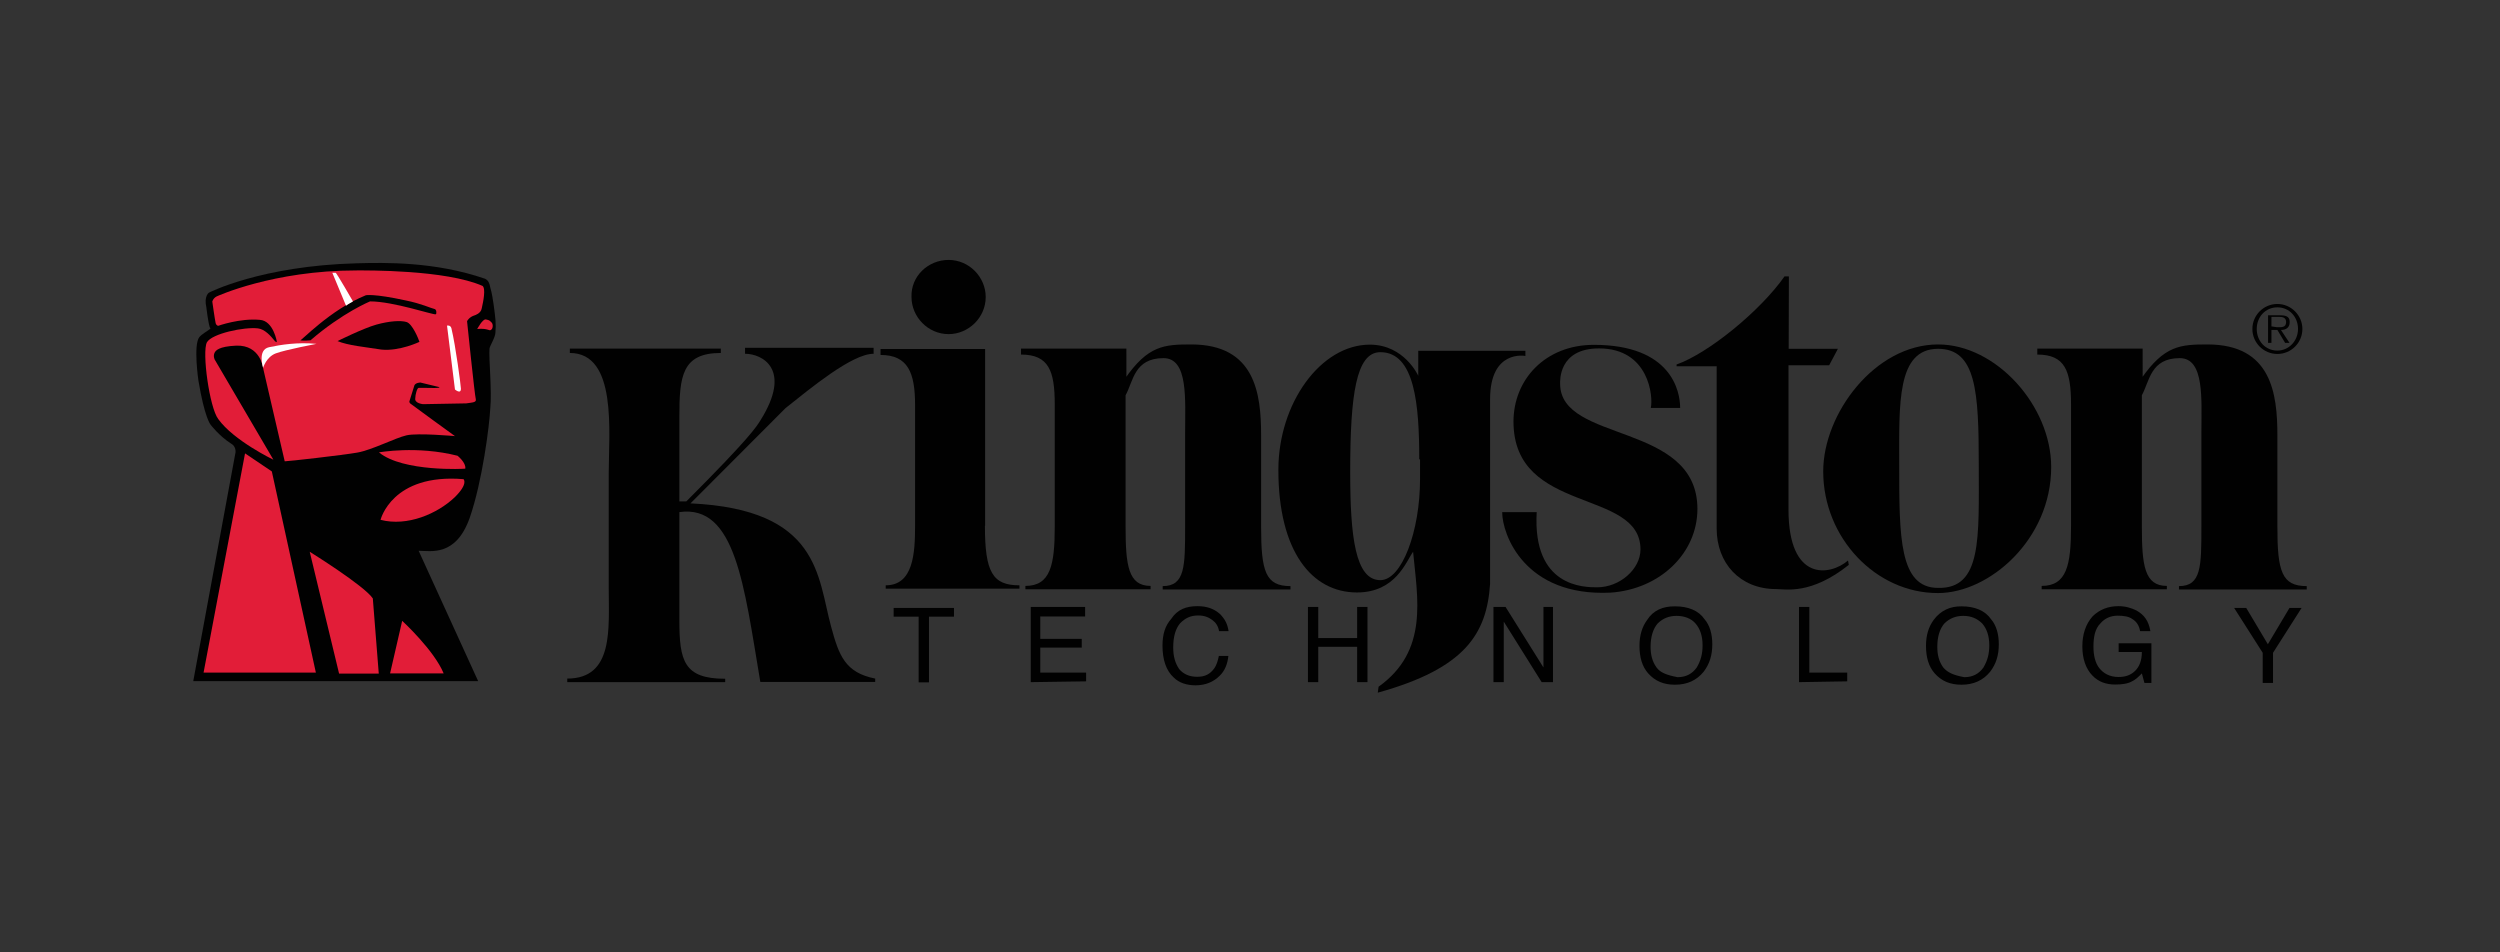 <?xml version="1.0" encoding="UTF-8"?> <svg xmlns="http://www.w3.org/2000/svg" xmlns:xlink="http://www.w3.org/1999/xlink" version="1.1" id="Layer_1" x="0px" y="0px" viewBox="0 0 1260 480" style="enable-background:new 0 0 1260 480;" xml:space="preserve"><rect x="0" y="0" width="1260" height="480" fill="#333333" stroke="none"/> <style type="text/css"> .st0{fill:#010101;} .st1{fill:#E21D38;} .st2{fill:#FFFFFF;} </style> <g> <g> <g> <g> <g> <g> <path class="st0" d="M342.4,258.1v54.4c0,20.5,2.2,29.6,23.1,29.6v1.7h-79.6V342c23.5,0,20.9-25.2,20.9-45.7v-57.9 c0-20.5,4.4-60.5-19.6-60.5v-2.2h76.1v2.2c-19.6,0-20.9,11.7-20.9,32.2v42.6h3.5c31.8-31.8,35.2-37.4,37.4-40.9 c16.1-25.7,0.9-33.5-7.8-33.5v-3h64.8v3c-10.9,0-31.8,17.4-44.4,27.4L348,253.7c65.3,3,64,37,70.9,62.2 c3.9,14.4,7,23.1,22.2,26.1v1.7h-57.9C375,295,370.7,254.1,342.4,258.1z"></path> </g> </g> <g> <path class="st0" d="M496.4,265c0,23.5,3.9,30,17.4,30v1.7h-67.4V295c13.9,0,14.8-16.1,14.8-30v-60.9 c0-16.1-3.5-25.2-17.4-25.2v-3h52.7V265z"></path> </g> <g> <path class="st0" d="M478.1,131c10.4,0,18.7,8.7,18.7,18.7c0,10.4-8.7,18.7-18.7,18.7c-10.4,0-18.7-8.7-18.7-18.7 C459,139.3,467.7,131,478.1,131z"></path> </g> <g> <path class="st0" d="M566.9,191c11.7-17,20-17.4,33.5-17.4c32.2,0,35.2,24.8,35.2,45.7v46.1c0,22.6,2.2,30,14.8,30v1.7h-64.4 v-1.7c11.3,0,11.3-10,11.3-30v-47c0-17,1.7-37.9-10.9-37.9c-14.8,0-15.2,11.7-19.1,18.7v66.1c0,19.6,1.3,30,12.6,30v1.7h-63.1 v-1.7c12.6,0,14.8-10.4,14.8-30v-61.4c0-17-3-25.2-17-25.2v-3h53.1V191C567.8,191,566.9,191,566.9,191z"></path> </g> <g> <path class="st0" d="M901.5,175.8h24.8l-4.4,8.3h-20.5v72.7c0,36.6,20.9,33.5,30,25.7l0.4,2.2c-19.1,15.2-31.8,12.2-36.6,12.2 c-18.3,0-30-13.1-30-30.5v-81.8H845v-0.9c16.1-5.7,42.2-27,54.4-44.4h2.2L901.5,175.8L901.5,175.8z"></path> </g> <g> <path class="st0" d="M918.9,237.6c0-29.2,26.1-64,57.9-64c29.2,0,57,30.9,57,61.8c0,36.6-31.3,63.5-57,63.5 C945.5,299,918.9,271.1,918.9,237.6z M997.3,234.1c0-36.6-1.3-58.3-20.5-58.3c-20.9,0-19.6,27.8-19.6,58.3 c0,36.6,0,62.2,19.6,62.2C999,296.8,997.3,271.1,997.3,234.1z"></path> </g> <g> <path class="st0" d="M1079.1,191c11.7-17,20-17.4,33.5-17.4c32.2,0,35.2,24.8,35.2,45.7v46.1c0,22.6,2.2,30,14.8,30v1.7h-64.4 v-1.7c11.3,0,11.3-10,11.3-30v-47c0-17,1.7-37.9-10.9-37.9c-14.8,0-15.2,11.7-19.1,18.7v66.1c0,19.6,1.3,30,12.6,30v1.7H1029 v-1.7c12.6,0,14.8-10.4,14.8-30v-61.4c0-17-3-25.2-17-25.2v-3h53.1V191C1079.9,191,1079.1,191,1079.1,191z"></path> </g> <g> <path class="st0" d="M712.2,278.1c-3.5,4.8-8.7,20.5-28.3,20.5c-22.6,0-39.6-20.5-39.6-61.8c0-33.5,21.3-63.1,46.1-63.1 c17.4,0,24.4,15.7,24.4,15.7v-12.6h54v2.6c0,0-17.8-3.5-17.8,21.8v93.1c-1.7,25.2-12.6,42.6-56.6,54.8l0.4-3 C720.1,328.1,714.4,301.6,712.2,278.1z M715.3,231.5c0-27.4-2.2-54-19.6-54c-12.2,0-15.2,21.3-15.2,60.5 c0,32.6,2.6,54.4,15.2,54.4c10.9,0,20-24.8,20-50.9v-10C715.7,231.5,715.3,231.5,715.3,231.5z"></path> </g> <g> <path class="st0" d="M757.1,258.1h17.4c-2.2,37.9,23.9,37.9,30.5,37.9c11.3,0,21.8-9.1,21.8-19.1c0-30.9-64-17.4-64-64.4 c0-21.3,16.1-38.7,40.5-38.7c39.2,0,43.5,23.5,43.5,31.8h-14.8c1.3-5.7-0.9-30-26.1-30c-20.5,0-19.6,16.5-19.6,17.8 c0,30,69.2,19.1,69.2,63.1c0,22.2-18.7,40.5-43.9,42.2C768.4,300.7,757.1,269.4,757.1,258.1z"></path> </g> <g> <path class="st0" d="M1135.2,165.8c0-7,5.7-12.6,12.6-12.6s12.6,5.7,12.6,12.6c0,7-5.7,12.6-12.6,12.6 S1135.2,172.8,1135.2,165.8z M1158.2,165.8c0-6.1-4.4-10.9-10.4-10.9s-10.4,4.8-10.4,10.9s4.4,10.9,10.4,10.9 C1153.5,176.7,1158.2,171.9,1158.2,165.8z M1153.9,172.8h-2.2l-3.9-6.5h-3v6.5h-1.7v-13.9h6.1c3.9,0,4.8,1.3,4.8,3.5 c0,2.6-1.7,3.9-4.4,3.9L1153.9,172.8z M1147.4,164.9c2.2,0,4.8,0.4,4.8-2.6c0-2.2-1.7-2.6-3.5-2.6h-3.9v4.8L1147.4,164.9 L1147.4,164.9z"></path> </g> <g> <path class="st0" d="M450.3,306.4h30.5v4.4h-12.6v33.1h-5.2v-33.1h-12.6V306.4z"></path> </g> <g> <path class="st0" d="M519.5,343.8v-37.9h27.4v4.8h-22.6V322h20.9v4.4h-20.9V339h23.1v4.4L519.5,343.8L519.5,343.8z"></path> </g> <g> <path class="st0" d="M603.5,305.5c4.8,0,8.3,1.3,11.3,3.9c2.6,2.6,3.9,5.2,4.4,8.7h-4.8c-0.4-2.6-1.7-4.4-3.5-5.7 s-3.9-2.2-7-2.2c-3.9,0-6.5,1.3-9.1,3.9c-2.2,2.6-3.5,6.5-3.5,12.2c0,4.4,0.9,7.8,3,10.9c2.2,2.6,5.2,3.9,9.1,3.9 c3.9,0,6.5-1.3,8.7-4.4c0.9-1.3,1.7-3.5,2.2-6.1h4.8c-0.4,3.9-1.7,7.4-4.4,10c-3,3-7,4.8-12.2,4.8c-4.4,0-8.3-1.3-10.9-3.9 c-3.9-3.5-5.7-9.1-5.7-16.1c0-5.7,1.3-10,4.4-13.5C593.4,307.2,597.8,305.5,603.5,305.5z"></path> </g> <g> <path class="st0" d="M659.2,343.8v-37.9h5.2v15.7H684v-15.7h5.2v37.9H684v-17.8h-19.6v17.8H659.2z"></path> </g> <g> <path class="st0" d="M752.7,343.8v-37.9h6.1l19.1,30.5v-30.5h4.8v37.9h-5.7l-19.1-30.5v30.5H752.7z"></path> </g> <g> <path class="st0" d="M834.9,336.4c-2.2-3-3-6.5-3-10.4c0-5.2,1.3-9.1,3.5-11.7c2.6-2.6,5.7-3.9,9.6-3.9s7.4,1.3,9.6,3.9 c2.2,2.6,3.5,6.1,3.5,10.9c0,4.4-0.9,7.8-3,11.3c-2.2,3-5.2,4.8-9.6,4.8C840.2,340.3,836.7,339,834.9,336.4z M830.2,312.4 c-2.6,3.5-3.9,7.8-3.9,13.1c0,5.7,1.3,10.4,4.4,13.9c3.5,3.9,7.8,5.7,13.5,5.7c6.1,0,10.9-2.2,14.4-6.5c3-3.9,4.4-8.3,4.4-13.9 c0-5.2-1.3-9.6-3.9-12.6c-3-4.4-8.3-6.5-14.8-6.5C838,305.5,833.2,307.7,830.2,312.4z"></path> </g> <g> <path class="st0" d="M906.7,343.8v-37.9h5.2V339h19.1v4.4L906.7,343.8L906.7,343.8z"></path> </g> <g> <path class="st0" d="M979.4,336.4c-2.2-3-3-6.5-3-10.4c0-5.2,1.3-9.1,3.5-11.7c2.6-2.6,5.7-3.9,9.6-3.9s7,1.3,9.6,3.9 c2.2,2.6,3.5,6.1,3.5,10.9c0,4.4-0.9,7.8-3,11.3c-2.2,3-5.2,4.8-9.6,4.8C984.6,340.3,981.6,339,979.4,336.4z M974.6,312.4 c-2.6,3.5-3.9,7.8-3.9,13.1c0,5.7,1.3,10.4,4.4,13.9c3.5,3.9,7.8,5.7,13.5,5.7c6.1,0,10.9-2.2,14.4-6.5c3-3.9,4.4-8.3,4.4-13.9 c0-5.2-1.3-9.6-3.9-12.6c-3-4.4-8.3-6.5-14.8-6.5C982.9,305.5,978.1,307.7,974.6,312.4z"></path> </g> <g> <path class="st0" d="M1067.7,305.5c3.5,0,6.5,0.9,9.1,2.2c3.9,2.2,6.1,5.2,7,10.4h-5.2c-0.4-2.6-1.7-4.8-3.9-6.1 c-1.7-1.3-4.4-1.7-7.4-1.7c-3.5,0-6.5,1.3-8.7,3.9c-2.6,2.6-3.5,6.5-3.5,11.7c0,4.4,0.9,8.3,3,10.9s5.2,4.4,9.6,4.4 c3.5,0,6.1-0.9,8.3-3s3.5-5.2,3.5-9.6h-11.7v-4.4h16.5v20h-3.5l-1.3-4.8c-1.7,1.7-3,3-4.8,3.9c-2.2,1.3-5.2,1.7-8.7,1.7 c-4.4,0-8.3-1.3-11.3-4.4c-3.5-3.5-5.2-8.7-5.2-14.8c0-6.1,1.7-11.3,5.2-15.2C1058.2,307.2,1062.5,305.5,1067.7,305.5z"></path> </g> <g> <path class="st0" d="M1140.4,329l-14.4-22.6h6.1l10.9,18.3l10.9-18.3h6.1l-14.4,22.6v15.2h-5.2L1140.4,329L1140.4,329z"></path> </g> </g> </g> </g> <g> <g> <path class="st0" d="M105.7,164.9c-0.9-3-1.7-10-1.7-10c-1.3-5.7,1.3-7.4,1.3-7.4s26.1-13.5,74.4-14.8 c14.4-0.4,39.6-0.9,64.8,7.8c1.7,0.9,2.2,2.2,2.6,4.4c0.9,3,1.3,6.1,1.7,8.7c0.9,6.5,1.3,10,0.9,13.9c0,2.6-3,7-3,8.3 c-0.4,4.4,1.3,21.8,0.4,30c-0.4,8.3-3.9,36.6-10.4,55.3c-7,19.6-19.6,16.5-25.7,16.5l30,65.7H97.4L118.7,228c0,0,0.4-3-2.2-4.4 c-6.1-3.9-10.4-9.6-10.4-9.6s-3-3.5-6.1-22.2c0,0-2.6-17.8,0.4-21.8c1.3-1.7,4.8-3.5,5.7-4.4L105.7,164.9z"></path> </g> <g> <path class="st1" d="M221,195l-9.1-2.2c0,0-2.2,0-3,1.3c-0.4,1.3-2.6,8.3-2.6,8.3s0,0.4,0.4,0.9c0.4,0.4,22.6,16.5,22.6,16.5 s-18.7-1.7-24.4-0.4c-5.7,1.3-17.4,7.4-24.8,8.7c-7.4,1.3-34.8,4.4-36.6,4.4l-10.9-47c0,0-1.3-11.7-13.5-11.3 c-9.1,0.4-10.4,2.6-10.9,3.5c-0.9,1.7,0,3.5,0,3.5l29.6,50.5c0,0-20-9.6-27.8-20.5c-4.4-5.7-8.3-33.9-5.7-38.7 c2.6-4.4,18.7-7.8,25.7-7c3.5,0.4,6.5,3.9,8.3,6.1c0.4,0.9,0.9,0.4,1.3,0.9c0,0-1.7-10.9-8.7-11.3c-10-0.9-20.9,3-20.9,3 s-0.9,0-1.3-1.3c-0.4-1.7-1.7-10.9-1.7-10.9s0.4-1.7,2.2-2.6c0,0,28.3-13.1,70.5-13.1c4.8,0,44.8-0.4,63.5,7.8 c1.7,1.3,0.4,7.8-0.4,11.3c-0.4,2.6-3.5,3.5-3.5,3.5c-3,0.9-3.9,3-3.9,3s3.9,37.9,4.4,39.2c0.4,1.7-1.3,1.7-4.8,2.2 c-1.7,0-21.8,0.4-21.8,0.4s-4.4-0.4-3.9-3c0-1.7,0.9-5.2,1.7-5.2c1.3,0,3.9,0,3.9,0S223.6,195.8,221,195z"></path> </g> <g> <path class="st1" d="M191,228c0,0,19.1-3.5,39.6,1.7c0,0,4.4,3.5,3.9,6.5C234.5,236.3,203.1,238,191,228z"></path> </g> <g> <path class="st1" d="M191.8,262c0,0,5.7-23.5,41.8-20.5c0,0,2.6,2.2-4.4,9.1C220.5,258.9,205.3,265.5,191.8,262z"></path> </g> <g> <path class="st0" d="M184.4,148.8c0,0,3.9-0.9,20,2.6c8.3,1.7,12.6,3.9,14.8,4.4c0.9,0.4,0.9,2.6,0.4,2.6 c-1.3,0.4-21.3-6.5-33.1-6.5c0,0-13.9,5.7-30,19.6c0,0-3.5,0.4-5.2,0C151.4,172.3,166.2,156.2,184.4,148.8z"></path> </g> <g> <path class="st0" d="M170.1,171.9c0,0,13.1-6.5,19.6-8.3s12.2-2.2,15.2-1.3c3,0.9,6.1,8.7,6.5,10c0,0-10,4.8-19.1,3.9 C184,174.9,175.3,174.1,170.1,171.9z"></path> </g> <g> <path class="st1" d="M244.9,161c1.7,0.4,1.7,0.4,2.6,1.3c1.3,0.9,0.9,3.5,0,3.9c-0.9,0.9-1.3-0.9-7-0.4 C240.6,165.8,243.2,160.6,244.9,161z"></path> </g> <g> <polygon class="st1" points="123.5,228.5 137,237.6 159.2,339 102.6,339 "></polygon> </g> <g> <path class="st1" d="M156.1,278.1c0,0,27.4,17,31.8,23.5l3,37.9h-20L156.1,278.1z"></path> </g> <g> <path class="st1" d="M202.7,312.9c0,0,16.1,14.8,20.9,26.5h-27L202.7,312.9z"></path> </g> <g> <path class="st2" d="M225.3,164.1c0,0,1.7-0.4,2.2,1.3c2.2,9.1,4.8,29.2,4.8,30.5c0,3-3,0.4-3,0.4L225.3,164.1z"></path> </g> <g> <path class="st2" d="M167.5,137.5c0,0,0.4,0,1.7,0c0.4,0,8.7,14.4,8.7,14.4s-3,1.7-3.5,2.2L167.5,137.5z"></path> </g> <g> <path class="st2" d="M132.6,185.4c0,0-3-9.1,3-10.4c6.1-1.3,14.4-2.6,23.9-1.7c0,0-15.7,3-20.5,4.8S132.6,185.4,132.6,185.4z"></path> </g> </g> </g> </svg> 